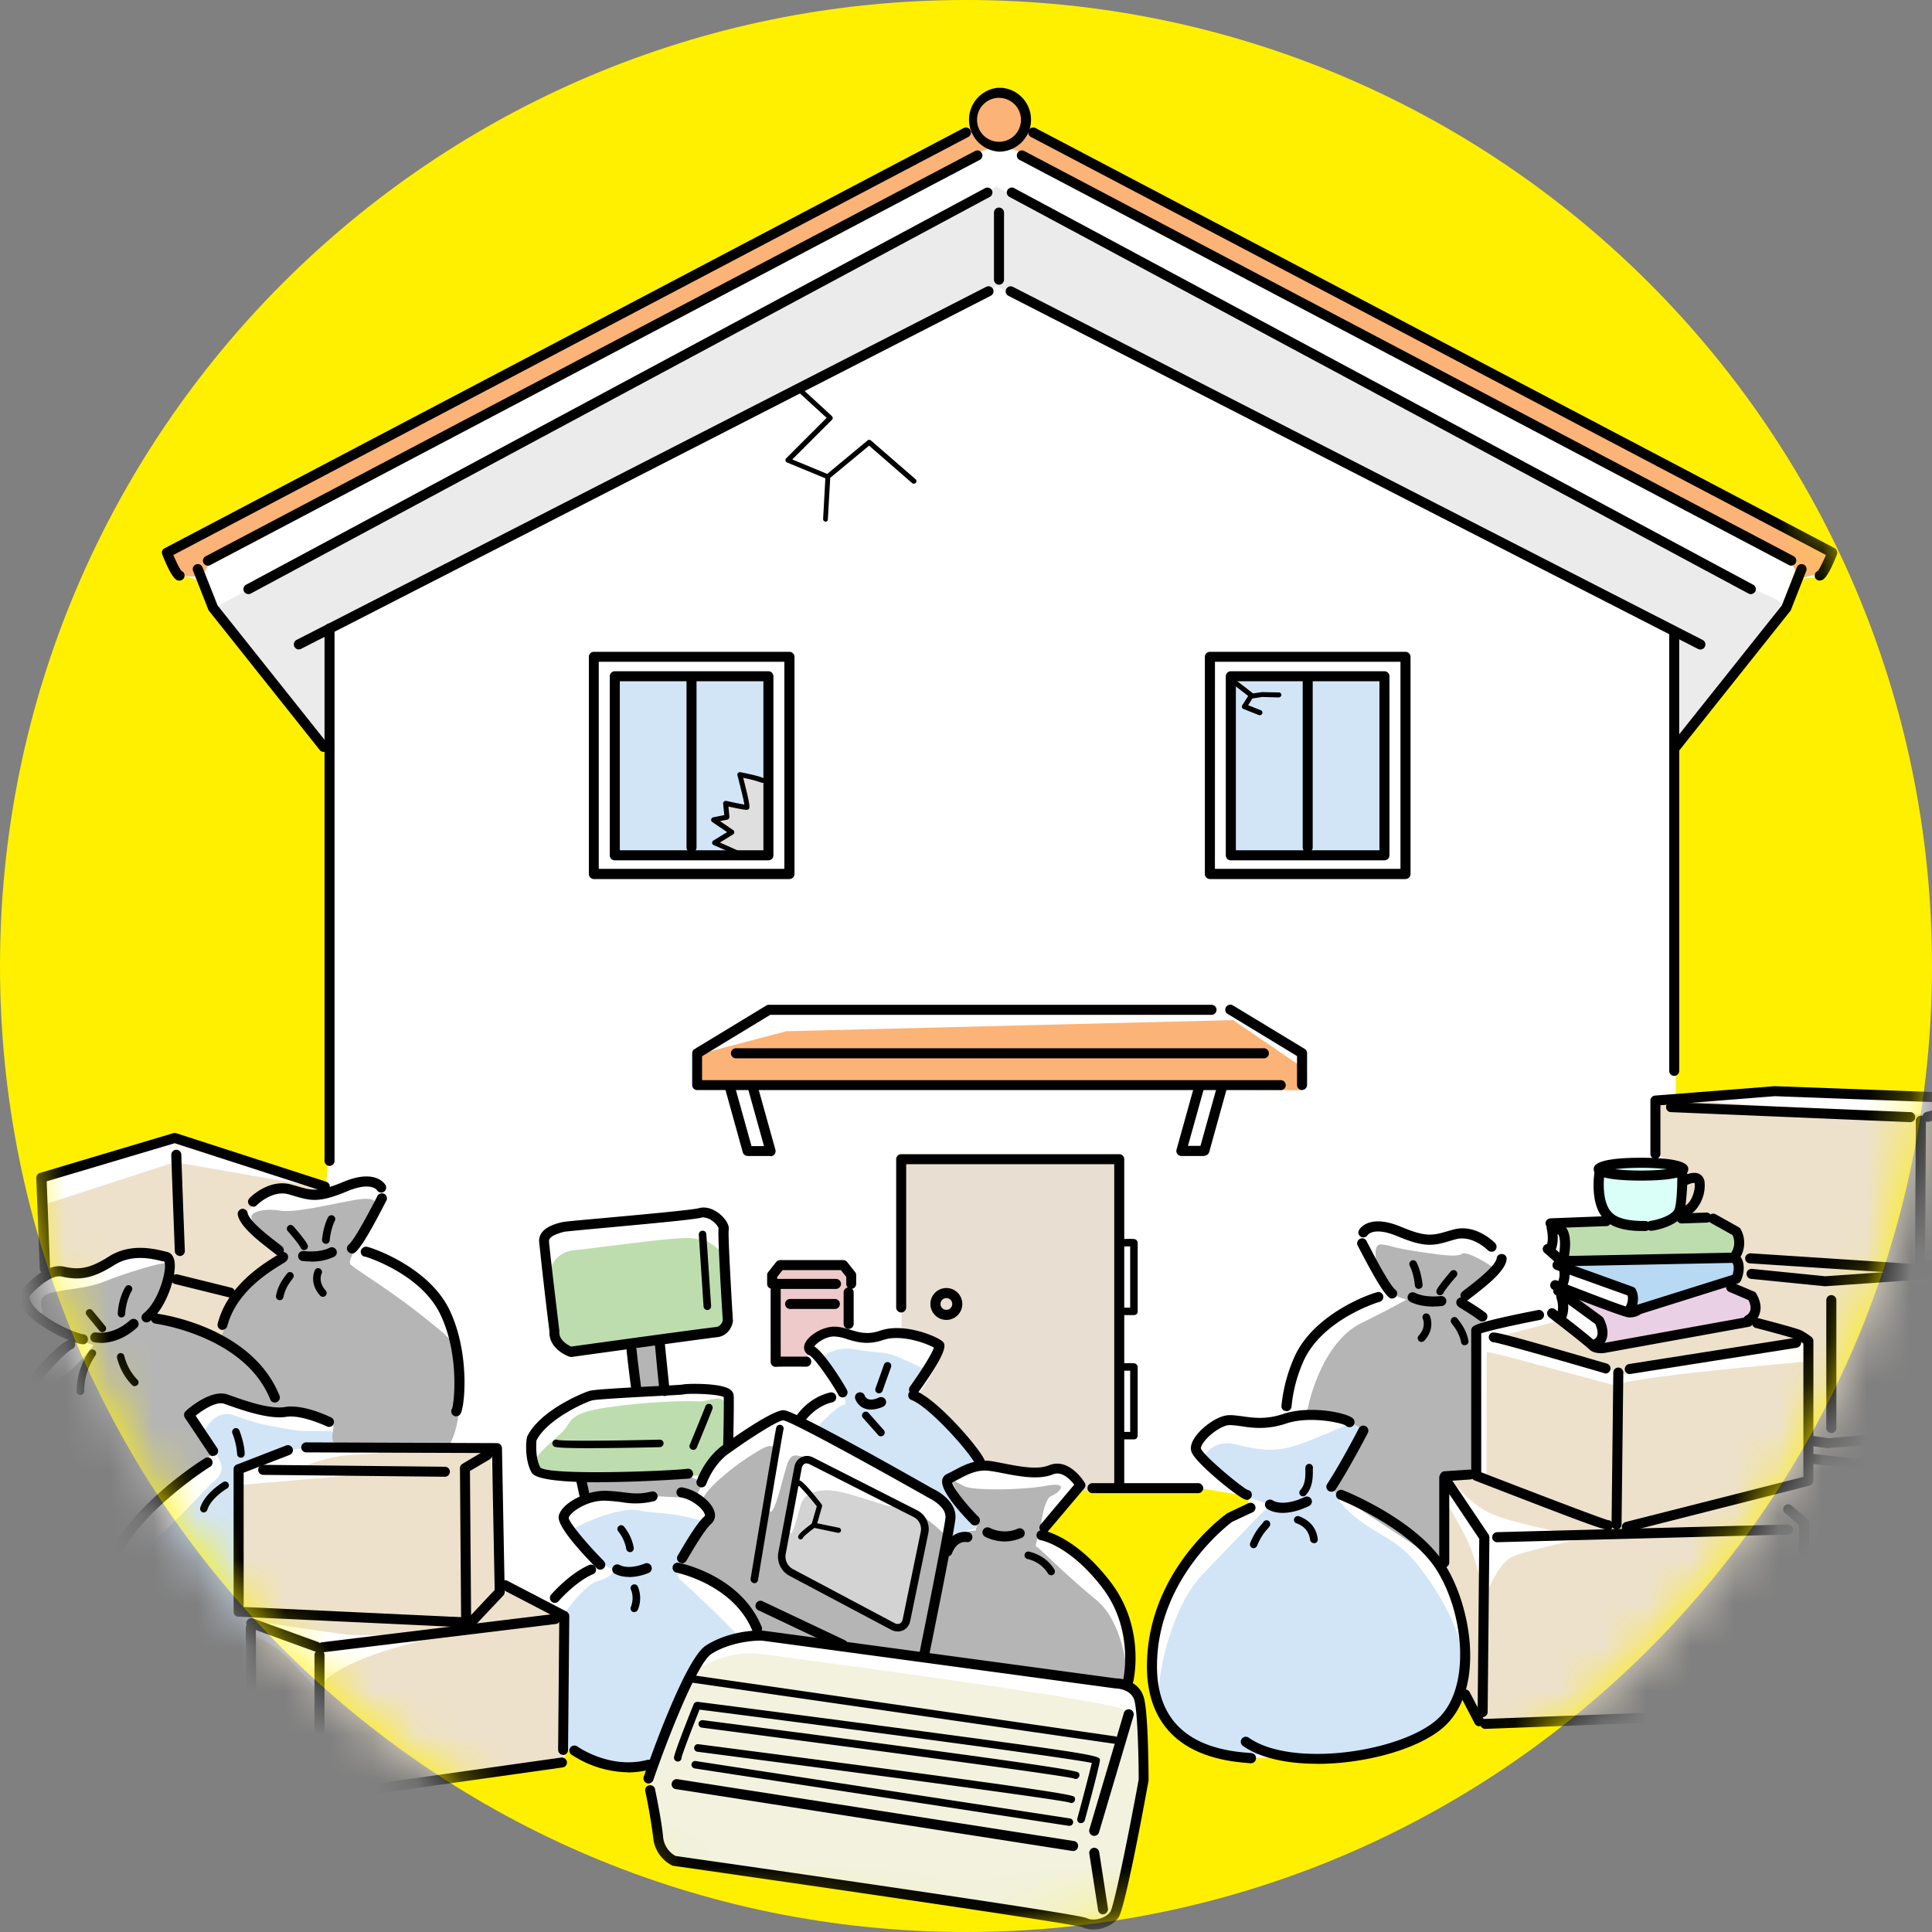 <svg xmlns="http://www.w3.org/2000/svg" width="44" height="44" fill="none"><rect width="100%" height="100%" fill="#808080" stroke="none"/><path fill="#FFF000" d="M44 22c0 12.15-9.85 22-22 22S0 34.15 0 22 9.85 0 22 0s22 9.85 22 22"/><mask id="a" width="44" height="44" x="0" y="0" maskUnits="userSpaceOnUse" style="mask-type:alpha"><path fill="#D9D9D9" d="M44 22c0 12.15-9.85 22-22 22S0 34.15 0 22 9.85 0 22 0s22 9.85 22 22"/></mask><g clip-path="url(#b)" mask="url(#a)"><path fill="#fff" d="M15.521 42.44s-.443-.172-.503-.452-.24-1.58-.24-1.58l.032-.2s-.985.14-1.297-.08c-.31-.219-.582-.47-.602-.43s-.08.462-.08.462l-5.629.806-1.456-.974s-.06-1.517-.091-1.517c-.032 0-.603-.011-.846-.05-.242-.04-1.87-.484-2.121-.955-.252-.47-.383-.774-.323-1.165l.111-.722s-.785-.312-.834-.312S.426 34.73.186 33.923c-.24-.805.071-1.759.451-2.301s.914-1.097.914-1.097-.563-.422-.742-.554c-.18-.131-.292-.302-.152-.51.14-.21.403-.503.411-.535.009-.031-.12-2.102-.12-2.102s.332-.12.372-.18 2.633-.733 2.633-.733 3.498 1.156 3.466 1.185c-.031.028.072-.563.06-.846-.011-.282 0-9.146 0-9.146l-2.513-3.116-.362-.742s-.443-.152-.471-.132c-.029.02-.303-.554-.303-.554l18.285-9.638s.031-.762.45-.813c.42-.052.655.09.743.33.089.24.08.483.12.483s.443.24.443.24l17.85 9.398-.24.583-.482.04s-.351.714-.391.754-2.442 2.995-2.442 2.995v8.03l2.322-.15 4.36.15.06 3.65s-.653.211-.613.231l.482.252-.02 3.518-.422.091-.112 2.793-1.859 1.316s-1.308-.011-1.285-.04c.023-.028-.08 2.13-.08 2.13s-7.176.383-7.176.352-.543-.754-.543-.754-.29.663-.925 1.037c-.634.374-2.995.442-3.187.471s-.594.04-.762 0-1.005.02-1.428-.431-.714-.954-.743-1.508c-.028-.554.332-1.97.926-2.684s1.216-1.046 1.245-1.046c.028 0 .031-.262.031-.262l-1.136-.192-2.705-.011s-.622.714-.734.865-.111.232 0 .271c.112.04 1.245.663 1.56 1.477s.41.774.342 1.245-.1.643-.1.643.263.01.323.37.111 1.768.111 1.768l-.654 2.996s-.091.211-.382.291-.763-.14-.763-.14l-8.775-1.225z"/><path fill="#B5B5B5" d="M21.535 34.977s-.323-.362-.737-.562-2.116-1.14-2.384-1.205c-.269-.066-.363-.12-.457.065-.094.186-.309 1.285-.428 1.14-.12-.146.228-1.42.108-1.462s-.174-.04-.588.228c-.414.269-.951.723-1.031.937s.294.134.12.388a13 13 0 0 0-.617 1.11c-.014.052.845.335 1.11.578s.658.682.643.805c-.014.123.109.228.109.228l3.618.509.537-2.762zM2.428 35.511c-.023.052-.617.014-1.02-.294-.402-.308-1.233-1.005-.885-2.09s.631-1.608.925-1.797.683-.696.683-.696l-.389-.134s-.95-.483-.816-.563-.2-.388.254-.497.762-.08 1.233-.268c.472-.189 1.368-.457 1.354-.389-.014.069.054.469-.12.831-.174.363-.24.24.066.414.305.175 1.647.523 2.01.937s.671 1.154.671 1.154-.845-.255-1.11-.215-.563-.054-.723.12c-.16.175-.308.255-.229.363.08.109.509.671.509.671s-.2.323-.309.429-1.796 1.339-2.104 2.024"/><path fill="#B5B5B5" d="M10.187 32.993c.014-.04.334-.429.268-1.434s.026-.897-.791-1.553c-.817-.657-1.648-1.14-1.688-1.22s.095-.294.135-.374.468-.87.456-.95c-.011-.08.015-.23-.562-.12-.577.108-1.3.282-1.636.228-.337-.055-.632.025-.643.134-.011.108.189.428.403.642s.268.349.214.415c-.054.065-1.031.736-1.194 1.153s-.16.563-.16.563.98.79 1.165 1.165l.24.482s1.071.16 1.165.269c.095.108-.04.268.015.428.054.16 2.613.174 2.613.174zM25.693 38.401s-.02-1.388-.734-1.97-1.308-1.205-1.357-1.205.092-.383.092-.383.06-.694.251-.774c.192-.08.423-.331-.12-.231s-1.667.111-1.859.011-.271-.14-.271-.1.283.594.411.754c.129.16.12.352.12.352s-.271.01-.363.12c-.091.108-.31.23-.35.382-.04.151-.492 2.342-.492 2.342s4.443.714 4.443.742.232-.04.232-.04zM29.785 32.079c0-.032.291-1.477 1.205-1.94a25 25 0 0 0 1.045-.542s-.402-.091-.522-.323c-.12-.23-.323-.965-.052-.933.272.031.132.051.763.151.63.1.974.14 1.076.06s.774.323.754.371c-.02.049-.682.643-.682.643s.12.22.24.323c.12.102.19.29.131.35-.06.06-.12 3.236-.131 3.288s-.734.011-.734.1c0 .088-.052 1.919-.052 1.95s-2.31-1.508-2.31-1.508-.211-.051-.171-.111.734-1.377.734-1.377-.303-.2-.623-.262c-.32-.063-.714-.132-.714-.132l.04-.111z"/><path fill="#FCB377" d="m4.518 13.134-.523-.02-.14-.602 18.211-9.49s.1-.945.563-.985.702.603.702.663.303.382.303.382 18.13 9.387 18.09 9.467-.342.522-.342.522l-.383.1-.282-.482L23.31 3.485s-.602-.283-1.125.04-17.368 9.207-17.368 9.207-.16.322-.22.382"/><path fill="#D2E5F7" d="M16.629 19.434s-.343-.2-.303-.252c.04-.05.323-.23.323-.23l-.331-.264s.22-.11.211-.14c-.009-.028.031-.25.031-.25l.383.04-.1-.663.614.04v-2.282H14.01v4.05s2.625-.06 2.625-.052zM29.814 19.502h-1.788v-4.106s3.524-.072 3.524 0v4.124s-1.734-.055-1.734-.018z"/><path fill="#E8DED1" d="M20.533 30.274v-3.895h4.991v7.576h-.822s-.197-.371-.431-.431-.763-.077-1.154-.04-.822 0-.9-.097c-.077-.097-.685-1.037-.879-1.234l-.411-.411s.782-1.077.45-1.137c-.33-.06-.841-.334-.841-.334z"/><path fill="#FCB377" d="M15.838 24.665v-.633l2.068-.546 10.177-.254 1.56 1.065.014.534z"/><path fill="#EFCACA" d="M17.674 30.962c-.006-.026-.031-1.705-.031-1.685s-.1-.197-.077-.228c.022-.032.277-.24.277-.24h1.376l.157.308-.037.323-.02.94s-.46-.052-.511-.032c-.052.02-.411.24-.386.309.026.068-.051.354-.051.354l-.7-.052z"/><path fill="#D2E5F7" d="M5.515 38.593s-1.745-.275-2.268-.606-1.265-1.662-.317-2.404c.948-.743 1.717-1.662 1.965-1.868s.123-.426.097-.48a20 20 0 0 0-.371-.577s.234-.62.757-.41c.522.208.988.26 1.29.316.303.057.894 0 .894.04s.029.4.029.4l-.783-.014-.7.191-.645.371.015 3.173s.26.097.26.151c0 .055-.07 1.73-.07 1.73l-.15-.014zM12.82 36.793s.482-.702.793-.785.383-.251.383-.251l-.543-.252s-.542-.553-.462-.633.602-.343 1.076-.443.332-.02.874.02c.543.04 1.045.171 1.037.2s-.503.994-.503.994-.091.262.02.342c.112.08 1.337 1.237 1.368 1.348s-.602-.071-.894.403c-.291.474-1.065 2.381-1.136 2.421-.072.04-.583.12-.994-.04s-1.005-.302-1.005-.302l.011-2.996M28.717 39.929s-.494.265-.905.069c-.412-.197-1.39-.726-1.425-1.288s.291-2.108.99-2.842 1.134-1.176 1.263-1.313c.128-.138.3-.283.3-.283s-.52-.163-.657-.249-.871-.845-.871-.845.206-.417.742-.282c.537.134.914.188 1.46-.01.545-.196 1.16-.485 1.16-.485l.273.163s-.734 1.194-.674 1.314.035.325.571.734c.537.408.837.425 1.305.982.469.557 1.048 1.562 1.048 2.133s-.408 1.528-.648 1.69c-.24.164-2.082.829-2.696.649-.613-.18-1.236-.137-1.236-.137"/><path fill="#BEDDAF" d="M12.497 33.595c-.04 0-.291-.231-.291-.343 0-.111.302-.37.574-.614.27-.242.09-.442 1.025-.582s1.87-.16 2.101-.14c.232.02.574-.22.634.12s.012.845-.051.974c-.063.128-.343.574-.443.594s-.574-.02-.642.011c-.069.032-2.29.032-2.29.032l-.614-.052zM12.92 30.75c-.072-.02-.252-.219-.323-.702-.072-.482-.072-1.125-.072-1.125s.1-.411.554-.451 2.382-.323 2.685-.271.231.02.27.031c.04.012.444.252.484.411.04.16.16 1.357.04 1.528s-.412.131-.614.172c-.203.04-3.025.41-3.025.41z"/><path fill="#B5B5B5" d="m14.387 30.61.095 1.066.656-.063s-.168-1.096-.197-1.085-.554.083-.554.083M13.24 33.68l.105.43s.774-.02 1.096 0 .586-.032.586-.032.825.063.845-.012c.02-.074.146-.302.114-.322s-.44-.189-.668-.189-2.079.126-2.079.126"/><path fill="#D3D3D3" d="M21.03 34.772s-.28 2.184-.515 2.261-2.433-1.14-2.433-1.14-.31-.202-.202-.656.508-1.49.508-1.49.22 0 .5.14 2.161.445 2.144.882z"/><path fill="#fff" d="M20.33 34.275c.074.145-.96-.303-1.41-.331-.452-.029-.638.157-.683.325-.046.169-.257 1-.252.477s.092-1.522.24-1.522c.149 0 .272-.051.554.166.283.216 1.64.853 1.64.853l-.086.032z"/><path fill="#F2F2DF" d="M15.384 42.36c-.04-.04-.254.093-.403-.632-.148-.725-.16-1.394-.16-1.394s.617-2.064.925-2.25.871-.508 1.594-.414 8.002 1.06 8.281 1.274c.28.214.269.214.349.577.08.362.066 1.153.054 1.313-.011.16-.508 2.453-.617 2.747s-.268.175-.602.2-9.421-1.419-9.421-1.419z"/><path fill="#EBEBEB" d="M7.39 16.947c-.036-.055-2.45-3.133-2.45-3.133S22.707 4.167 22.707 4.25s17.225 9.167 17.225 9.167.683.283.643.343-2.393 3.315-2.393 3.315l-.1-2.613-15.378-7.939-15.115 7.86-.2 2.566z"/><path fill="#DFDFDF" d="M17.449 17.798s-.563-.189-.549-.149c.015.04.04.691.04.691s-.388-.114-.383-.04-.03.252-.03.252-.247.096-.212.14c.034.042.331.262.331.262s-.36.226-.323.231.36.249.36.249.791.066.817.026-.054-1.662-.054-1.662z"/><path fill="#D2E5F7" d="M18.617 32.501s.45-.502.613-.51c.163-.01-.47-1.097-.47-1.097s.23-.252.742-.16c.51.091.634.04.925.16s.654.302.654.302l-.211.563s.985.854 1.165 1.185.282.363.22.411c-.063.049-.663.283-.663.283s.363.734.511.865c.149.132.172.291.14.291s-.602.212-.602.212.18-.311-.032-.634c-.211-.323-2.944-1.668-2.944-1.668l-.051-.2z"/><path fill="#EDE1CC" d="m5.749 39.943.037-2.978-.066-.214-.288-.083.037-2.85s2.562-.214 2.524-.223l-1.068-.203s.566-.24 1.123-.26 1.567-.148 1.633-.148 1.485.046 1.485.046l.214 2.987 1.382.808.075 3.275s-5.717.908-5.717.883-1.374-1.04-1.374-1.04z"/><path fill="#fff" d="M7.32 38.495c.014-.048-.12-.24.793-.653.914-.415 2.753-.766 2.639-.723s-2.387.169-2.87.106-1.69-.246-1.69-.246-.449-.014-.472.006 0 .265 0 .265.52.155.891.563c.372.408.674.737.674.78 0 .042.034-.098.034-.098"/><path fill="#EDE1CC" d="M1.046 28.986v-.066l-.04-1.487 2.975-.966 3.458.603s-.254.214-.388.2-.468-.349-.777-.174c-.308.174-.682.482-.682.576 0 .095.79 1.006.79 1.006l-.936.736-1.528-.322s-.08-.374-.2-.483-.682-.08-.896-.014-.657.442-1.045.402"/><path fill="#EDE1CC" d="M5.352 29.474c-.02.04-.323 1.026-.323 1.026s-1.568-.463-1.568-.512.423-.873.452-.893c.028-.02 1.476.362 1.476.362M32.955 35.74c-.014-.077-.094-2.042-.094-2.042l.754-.171.062-3.236 1.71-.408.943.768 3.578-.58s.126-.422.015-.471c-.112-.049-.534-.408-.454-.423.08-.014.22-.265.171-.39-.049-.127-.032-.566-.094-.675-.063-.108-.58-.377-.643-.377s-.597-.045-.597-.045.126-1.194.063-1.146-.628-.25-.628-.25v-1.257c0-.046 2.621.16 2.621.16l4.49.234.031 3.075-.768.22.674.314-.063 3.564s-.44 0-.44.046l-.046 2.81-1.836 1.413-1.35-.125-.046 2.293-7.222.22-.454-.674s.14-.611 0-1.522-.377-1.32-.377-1.32z"/><path fill="#fff" d="m33.743 30.24 3.247 1.056 4.2-.765-.068.48s-4.35.374-4.283.548c.011.031-2.965-.811-2.976-.765-.011.045-.011 2.967-.011 2.967s-.08-.114-.149-.297-.091-3.013-.091-3.013z"/><path fill="#fff" d="M33.986 30.474c.04 0 1.393-.363 1.393-.363s-.08-.24-.134-.228-1.408.322-1.433.388.174.2.174.2zM33.075 33.72s.4.552.916.766c.517.214 1.617.417 1.551.417s.882.051.882.051-1.616.334-1.984.5c-.369.166-.651 1.034-.651.934s-.117-.634-.266-1.05c-.148-.418-.565-1.083-.565-1.083z"/><path fill="#EAD0E5" d="M36.527 30.73s3.156-.573 3.207-.642c.052-.068.231-.16.212-.39-.02-.232-.614-.452-.614-.452s-2.09.554-2.222.614-1.317-.371-1.357-.383c-.04-.011.412.331.663.614s-.032.423-.032.543l.14.1z"/><path fill="#B8D9F4" d="M37.17 29.606s-.032-.2-.172-.252c-.14-.05-1.245-.51-1.245-.51s-.131-.16.12-.132c.252.029 3.678-.06 3.678-.06s.1.291.012.423c-.089.131-2.402.825-2.402.825l.012-.291z"/><path fill="#BEDDAF" d="m35.582 27.878 1.005-.06s.654.2 1.014.08.785-.14.785-.14l.743.012.462.41s.132.303-.1.432c-.23.129-3.798.14-3.798.14s.08-.303-.011-.523-.1-.35-.1-.35"/><path fill="#D9FFF8" d="M36.607 27.687s-.251-.363-.251-.694.04-.471.323-.503c.282-.031 1.396-.08 1.507.06.112.14.172.423.16.594-.011.172.032.503-.282.654-.315.152-.452.231-.763.14s-.694-.251-.694-.251"/><path fill="#000" d="M7.505 26.553a.115.115 0 0 1-.114-.114V14.314c0-.063.051-.115.114-.115s.114.052.114.115v12.125a.115.115 0 0 1-.114.114M38.13 24.503a.115.115 0 0 1-.115-.115v-9.98c0-.063.051-.114.114-.114s.114.051.114.114v9.98a.115.115 0 0 1-.114.115"/><path fill="#000" d="M6.808 14.79a.11.11 0 0 1-.103-.062.116.116 0 0 1 .049-.155L22.46 6.532a.116.116 0 0 1 .154.048.116.116 0 0 1-.048.155L6.86 14.776a.1.1 0 0 1-.052.012zM7.37 17.124a.11.11 0 0 1-.088-.043l-2.518-3.164-.018-.029-.348-.885a.114.114 0 0 1 .066-.149.114.114 0 0 1 .148.066l.343.868 2.507 3.15c.04.049.032.12-.017.16a.1.1 0 0 1-.071.026zM5.657 13.531a.12.12 0 0 1-.1-.06.115.115 0 0 1 .046-.154l16.832-9.032a.116.116 0 0 1 .154.045.115.115 0 0 1-.046.154L5.712 13.517a.1.1 0 0 1-.055.014"/><path fill="#000" d="M4.09 13.223c-.063 0-.157 0-.394-.594a.11.11 0 0 1 .054-.143l18.196-9.57a.114.114 0 0 1 .154.05.113.113 0 0 1-.048.153L3.947 12.64c.068.157.146.317.186.363a.11.11 0 0 1 .07.105.115.115 0 0 1-.113.115"/><path fill="#000" d="M4.735 12.883a.113.113 0 0 1-.051-.214l17.522-9.23a.114.114 0 0 1 .154.049.113.113 0 0 1-.048.154L4.789 12.869a.1.1 0 0 1-.054.014M38.723 14.79a.1.1 0 0 1-.051-.01L22.966 6.737a.113.113 0 0 1-.049-.155.113.113 0 0 1 .154-.048l15.707 8.041a.114.114 0 0 1 .048.154.11.11 0 0 1-.103.063zM38.16 17.124a.1.1 0 0 1-.07-.026.114.114 0 0 1-.018-.16l2.508-3.15.342-.868a.114.114 0 0 1 .149-.066c.06.023.088.089.065.149l-.348.885s-.009.02-.017.029l-2.519 3.164a.12.12 0 0 1-.088.043zM39.874 13.531a.1.1 0 0 1-.054-.014L22.988 4.484a.113.113 0 0 1-.045-.154c.031-.054.1-.077.154-.045l16.831 9.032c.055.028.077.1.046.154a.12.12 0 0 1-.1.06"/><path fill="#000" d="M41.442 13.223a.115.115 0 0 1-.114-.115c0-.048.028-.088.071-.105.04-.046.117-.206.186-.363L23.48 3.12a.113.113 0 0 1-.049-.155.114.114 0 0 1 .154-.048l18.197 9.566a.12.12 0 0 1 .054.143c-.237.594-.331.594-.394.594z"/><path fill="#000" d="M40.797 12.883a.1.1 0 0 1-.055-.014L23.22 3.642a.113.113 0 0 1-.049-.154.114.114 0 0 1 .155-.049l17.522 9.227a.113.113 0 0 1 .048.154.11.11 0 0 1-.1.06zM22.752 3.454a.73.73 0 0 1 0-1.457.728.728 0 1 1 0 1.457m0-1.226a.5.5 0 1 0 0 1.001.5.5 0 0 0 0-1M22.752 6.483a.115.115 0 0 1-.115-.114V4.841c0-.062.052-.114.114-.114s.115.052.115.114V6.37a.115.115 0 0 1-.114.114M17.98 20.02h-4.455a.115.115 0 0 1-.114-.115v-4.946c0-.063.05-.114.114-.114h4.455c.062 0 .114.051.114.114v4.946a.115.115 0 0 1-.114.114m-4.344-.232h4.227v-4.715h-4.227z"/><path fill="#000" d="M17.5 19.594h-3.498a.115.115 0 0 1-.115-.114v-4.078c0-.063.052-.115.115-.115H17.5c.063 0 .114.052.114.115v4.078a.115.115 0 0 1-.114.114m-3.384-.229h3.27v-3.85h-3.27z"/><path fill="#000" d="M15.75 19.414a.115.115 0 0 1-.115-.114v-3.881c0-.063.052-.114.114-.114s.114.051.114.114v3.88a.115.115 0 0 1-.114.115M32.01 20.02h-4.455a.115.115 0 0 1-.115-.115v-4.946c0-.063.052-.114.115-.114h4.455c.062 0 .114.051.114.114v4.946a.115.115 0 0 1-.114.114m-4.341-.232h4.226v-4.715H27.67z"/><path fill="#000" d="M31.53 19.594h-3.498a.115.115 0 0 1-.115-.114v-4.078c0-.063.052-.115.114-.115h3.499c.063 0 .114.052.114.115v4.078a.115.115 0 0 1-.114.114m-3.384-.229h3.27v-3.85h-3.27z"/><path fill="#000" d="M29.782 19.414a.115.115 0 0 1-.114-.114v-3.881c0-.063.051-.114.114-.114s.114.051.114.114v3.88a.115.115 0 0 1-.114.115M25.49 33.878a.115.115 0 0 1-.114-.114v-7.25h-4.738v3.263a.115.115 0 0 1-.114.114.115.115 0 0 1-.114-.114V26.4c0-.063.051-.114.114-.114h4.966c.063 0 .114.051.114.114v7.365a.115.115 0 0 1-.114.114"/><path fill="#000" d="M21.552 30.06a.363.363 0 1 1 .001-.726.363.363 0 0 1 0 .726m0-.497a.134.134 0 1 0 0 .268.134.134 0 0 0 0-.268M29.171 24.826H15.878a.115.115 0 0 1-.114-.115v-.722c0-.04.02-.077.054-.097l1.633-.991a.1.1 0 0 1 .06-.017h10.08c.064 0 .115.051.115.114a.115.115 0 0 1-.114.114h-10.05l-1.553.943v.545h13.18c.062 0 .113.051.113.114a.115.115 0 0 1-.114.114zM29.654 24.825a.115.115 0 0 1-.115-.114v-.66l-1.579-.959a.11.11 0 0 1-.037-.157.113.113 0 0 1 .157-.037l1.634.99c.034.02.054.058.054.098v.722a.115.115 0 0 1-.114.115z"/><path fill="#000" d="M28.768 24.103H16.76a.115.115 0 0 1-.114-.114c0-.063.052-.115.114-.115h12.008a.115.115 0 1 1 0 .228M17.551 26.327h-.522a.12.12 0 0 1-.112-.082l-.402-1.448a.115.115 0 0 1 .08-.14.114.114 0 0 1 .14.08l.38 1.365h.285l-.363-1.302a.115.115 0 0 1 .08-.14.114.114 0 0 1 .14.08l.403 1.448a.12.12 0 0 1-.02.1.12.12 0 0 1-.092.045zM27.43 26.327h-.523a.12.12 0 0 1-.092-.045.11.11 0 0 1-.02-.1l.403-1.448a.115.115 0 0 1 .14-.08c.06.017.097.08.08.14l-.363 1.302h.285l.38-1.365a.115.115 0 0 1 .14-.08c.06.017.097.08.08.14l-.402 1.448a.12.12 0 0 1-.112.083zM19.388 29.354a.115.115 0 0 1-.115-.114v-.16l-.122-.154h-1.328l-.123.154v.046h1.34c.062 0 .113.051.113.114a.115.115 0 0 1-.114.114h-1.453a.115.115 0 0 1-.115-.114v-.2a.1.1 0 0 1 .026-.071l.18-.229a.12.12 0 0 1 .088-.042h1.44c.034 0 .068.017.088.043l.18.228a.1.1 0 0 1 .026.071v.2a.115.115 0 0 1-.114.114z"/><path fill="#000" d="M19.328 30.265a.115.115 0 0 1-.115-.114v-.717c0-.062.052-.114.114-.114s.115.052.115.114v.717a.115.115 0 0 1-.114.114M17.666 31.13a.115.115 0 0 1-.115-.113v-1.688a.115.115 0 0 1 .229 0v1.567h.57a.115.115 0 1 1 0 .229c-.502-.003-.625 0-.656.003z"/><path fill="#000" d="M19.014 29.811h-1.02a.115.115 0 0 1-.114-.114c0-.063.051-.114.114-.114h1.02c.062 0 .114.051.114.114a.115.115 0 0 1-.114.114M25.824 29.951h-.285a.084.084 0 0 1-.086-.085c0-.049.037-.086.086-.086h.2v-1.394c-.06 0-.146 0-.223.006-.043.003-.086-.034-.089-.083 0-.048.035-.088.083-.088.337-.015.346-.003.374.023q.026.027.026.062v1.56a.084.084 0 0 1-.086.085M25.824 32.781h-.285a.084.084 0 0 1-.086-.085c0-.049.037-.086.086-.086h.2v-1.394c-.06 0-.146 0-.223.006-.043.006-.086-.034-.089-.083 0-.048.035-.088.083-.088.337-.015.346-.003.374.023q.026.027.026.062v1.56a.084.084 0 0 1-.086.085M16.817 19.491s-.014 0-.022-.006l-.543-.24a.06.06 0 0 1-.034-.048c0-.02.008-.043.025-.052l.317-.194-.34-.231c-.02-.011-.028-.037-.022-.06a.06.06 0 0 1 .045-.046l.252-.051-.026-.26c0-.017.006-.037.02-.049a.07.07 0 0 1 .051-.014c.155.035.323.069.412.083-.02-.12-.089-.405-.157-.665q-.008-.031.014-.055c.014-.014.034-.022.051-.017.177.035.483.1.537.143.026.02.029.054.009.08a.06.06 0 0 1-.08.009 3 3 0 0 0-.4-.103c.18.697.157.705.1.725-.017.006-.043.014-.437-.071l.023.234c0 .028-.017.057-.046.063l-.168.034.3.206a.06.06 0 0 1 .025.048.06.06 0 0 1-.028.049l-.3.185.442.197c.029.012.043.046.029.075a.06.06 0 0 1-.052.034zM28.694 16.29s-.014 0-.02-.003l-.354-.14a.06.06 0 0 1-.034-.034.06.06 0 0 1 .005-.049l.135-.214-.346-.268a.06.06 0 0 1-.011-.08.06.06 0 0 1 .08-.012l.385.3a.06.06 0 0 1 .015.074l-.123.197.288.114a.058.058 0 0 1-.023.112z"/><path fill="#000" d="M28.52 15.91a.06.06 0 0 1-.057-.049c-.006-.031.017-.06.048-.065l.232-.034.385.008c.032 0 .057.029.055.06s-.032.049-.06.054l-.375-.011-.22.034h-.008zM18.802 11.878H18.8a.056.056 0 0 1-.054-.06l.051-.925-.873-.36c-.017-.009-.032-.023-.035-.043q-.006-.03.015-.052l.922-.922-.6-.548a.055.055 0 0 1-.003-.08c.023-.023.058-.026.08-.003l.643.591s.017.026.02.04a.06.06 0 0 1-.017.043l-.905.905.83.343a.054.054 0 0 1 .035.057l-.055.965c0 .032-.025.054-.057.054z"/><path fill="#000" d="M20.813 11.018s-.026-.006-.038-.014l-.982-.854-.9.745c-.025.02-.06.018-.08-.008a.056.056 0 0 1 .01-.08l.936-.777a.06.06 0 0 1 .074 0l1.02.885c.022.02.025.058.005.08a.06.06 0 0 1-.043.02zM27.286 34.006H24.88a.115.115 0 0 1-.114-.114c0-.063.051-.114.114-.114h2.407c.063 0 .115.051.115.114a.115.115 0 0 1-.115.114M7.154 41.051a.14.14 0 0 1-.066-.02l-1.428-.988a.11.11 0 0 1-.048-.094l-.015-2.87c0-.063.052-.114.115-.114.057 0 .114.051.114.114l.014 2.81 1.342.928 5.6-.79c.057-.007.12.033.129.096a.113.113 0 0 1-.097.129l-5.646.796h-.017zM12.825 39.966a.115.115 0 0 1-.114-.114l.026-2.979-1.285-.668a.113.113 0 0 1-.049-.154.113.113 0 0 1 .154-.049l1.345.7a.12.12 0 0 1 .063.103l-.028 3.05a.115.115 0 0 1-.115.114z"/><path fill="#000" d="M7.277 40.774a.115.115 0 0 1-.115-.114V37.68a.115.115 0 0 1 .228 0v2.981a.115.115 0 0 1-.113.114M10.723 37.068h-.005l-5.289-.249c-.06 0-.109-.054-.109-.114V33.46a.11.11 0 0 1 .075-.106l1.12-.434a.114.114 0 0 1 .148.066.114.114 0 0 1-.066.148l-1.048.406v3.058l5.126.24.591-.628-.06-3.118-4.232-.015a.115.115 0 0 1-.114-.114c0-.063.051-.114.114-.114l4.343.017c.063 0 .112.051.115.111l.062 3.279c0 .028-.011.06-.031.08l-.66.7a.12.12 0 0 1-.082.036z"/><path fill="#000" d="M7.345 37.63a.12.12 0 0 1-.114-.1.115.115 0 0 1 .1-.128l5.3-.646c.06-.008.12.038.128.1a.115.115 0 0 1-.1.129l-5.3.645z"/><path fill="#000" d="M7.208 37.616s-.026 0-.04-.006l-1.482-.537a.11.11 0 0 1-.069-.145.11.11 0 0 1 .146-.069l1.482.537c.06.023.092.086.069.146a.11.11 0 0 1-.109.074zM10.615 36.93a.115.115 0 0 1-.114-.114l-.026-3.378c0-.04.02-.077.057-.1l.508-.303a.116.116 0 0 1 .158.04.115.115 0 0 1-.04.157l-.455.269.026 3.313a.115.115 0 0 1-.114.114zM33.826 39.375a.116.116 0 0 1-.114-.111c0-.063.045-.117.108-.117l7.096-.269.06-4.123c0-.063.055-.126.117-.112.063 0 .115.054.112.117l-.06 4.232c0 .06-.049.112-.112.112l-7.204.27z"/><path fill="#000" d="M33.689 39.315a.12.12 0 0 1-.103-.063l-.317-.608a.116.116 0 0 1 .049-.154.113.113 0 0 1 .154.048l.317.609a.116.116 0 0 1-.049.154.1.1 0 0 1-.051.011z"/><path fill="#000" d="M33.766 39.104a.115.115 0 0 1-.114-.115l.037-3.943-.683-1.02v1.56a.115.115 0 0 1-.114.114.115.115 0 0 1-.114-.114v-1.937a.114.114 0 0 1 .208-.062l.914 1.359q.018.03.02.066l-.04 3.98a.115.115 0 0 1-.114.114zM41.088 34.792a.12.12 0 0 1-.075-.026l-.368-.311a.114.114 0 0 1 .146-.174l.368.31c.049.04.054.112.014.16a.12.12 0 0 1-.088.04zM34.097 35.123a.114.114 0 0 1-.114-.111c0-.063.048-.115.111-.118l6.623-.174h.002c.063 0 .112.049.115.112a.117.117 0 0 1-.112.117l-6.622.174z"/><path fill="#000" d="M32.91 33.735a.113.113 0 0 1-.115-.108.11.11 0 0 1 .105-.12l.563-.038c.069 0 .117.043.12.106a.11.11 0 0 1-.106.12l-.562.037h-.009z"/><path fill="#000" d="M36.642 34.843c-.135 0-.623-.183-3.062-1.128a.12.12 0 0 1-.074-.106V30.3s0-.025.006-.037c.023-.068.048-.14 1.516-.428a.116.116 0 0 1 .134.091.114.114 0 0 1-.091.135c-.551.108-1.162.242-1.337.305v3.164c1.1.426 2.702 1.04 2.89 1.091.046 0 .089.032.106.077a.12.12 0 0 1-.028.12c-.015.015-.026.026-.06.026M37.05 34.889a.12.12 0 0 1-.111-.086.12.12 0 0 1 .082-.14l4.05-1.028V30.6a1 1 0 0 0-.143-.092c-.06-.028-.526-.157-.942-.265a.117.117 0 0 1-.083-.14.12.12 0 0 1 .14-.083c.205.054.885.231.985.282.108.055.223.143.228.149a.11.11 0 0 1 .043.088v3.185a.13.13 0 0 1-.088.111l-4.135 1.048-.029.003z"/><path fill="#000" d="M36.816 34.832a.115.115 0 0 1-.114-.117l.04-3.456c0-.063.05-.114.114-.114.063 0 .114.051.114.117l-.04 3.455a.115.115 0 0 1-.114.115M42.35 36.968h-.009l-1.185-.078a.113.113 0 0 1-.105-.122.117.117 0 0 1 .122-.106l1.143.074 1.804-1.339.058-2.467a.113.113 0 1 1 .226.006l-.058 2.524a.11.11 0 0 1-.046.088l-1.881 1.4a.12.12 0 0 1-.069.023z"/><path fill="#000" d="M42.287 36.676a.115.115 0 0 1-.114-.114V33.63c0-.062.051-.114.114-.114s.114.051.114.114v2.933a.115.115 0 0 1-.114.114M42.29 33.452h-.011l-1.029-.117a.11.11 0 0 1-.1-.125.113.113 0 0 1 .126-.1l1.003.114 1.624-.574a.113.113 0 0 1 .146.068.116.116 0 0 1-.069.146l-1.65.583s-.026.005-.037.005zM36.453 30.817c-.086 0-.197-.018-.268-.095-.052-.057-.56-.457-.906-.722-.048-.04-.06-.112-.02-.16a.11.11 0 0 1 .16-.02c.143.108.857.662.937.754.014.017.1.025.174.011l3.261-.59a.113.113 0 0 1 .132.09.11.11 0 0 1-.092.132l-3.26.591c-.018.003-.064.011-.12.011z"/><path fill="#000" d="M39.814 30.177a.12.12 0 0 1-.103-.066.117.117 0 0 1 .055-.151.2.2 0 0 0 .094-.114q.029-.098-.04-.237l-.44-.189a.113.113 0 0 1-.06-.148c.026-.057.094-.086.149-.06l.477.202a.1.1 0 0 1 .054.049c.094.166.12.32.074.454a.41.41 0 0 1-.214.248.1.1 0 0 1-.049.012zM36.29 30.75a.114.114 0 0 1-.04-.22q.098-.038.123-.108c.032-.088-.014-.21-.043-.27l-.91-.663a.114.114 0 1 1 .133-.186l.931.68s.023.02.032.034c.014.026.145.263.071.48a.41.41 0 0 1-.254.248.1.1 0 0 1-.043.009z"/><path fill="#000" d="M37.121 30.003h-.031c-.143-.012-1.348-.486-1.714-.629a.11.11 0 0 1-.062-.148.113.113 0 0 1 .148-.063c.725.286 1.548.6 1.648.614.08 0 .137-.04.137-.04a.1.1 0 0 1 .043-.023l2.167-.68c.023-.07.057-.214-.02-.296a.116.116 0 0 1 .006-.163.116.116 0 0 1 .163.006c.208.228.048.576.04.59a.12.12 0 0 1-.069.06l-2.202.692a.44.44 0 0 1-.254.08"/><path fill="#000" d="M37.104 29.963a.1.1 0 0 1-.066-.02.12.12 0 0 1-.028-.16c0-.003.094-.14.057-.28l-1.633-.585a.11.11 0 0 1-.069-.146.113.113 0 0 1 .146-.069l1.682.606a.12.12 0 0 1 .065.06c.129.274-.054.537-.06.548a.12.12 0 0 1-.094.049zM35.554 30.097a.1.1 0 0 1-.046-.009.115.115 0 0 1-.057-.151c.074-.166 0-.363 0-.366a.114.114 0 0 1 .065-.148.116.116 0 0 1 .149.063c.006.011.111.288 0 .54a.12.12 0 0 1-.106.068z"/><path fill="#000" d="M35.57 29.38a.1.1 0 0 1-.054-.014.117.117 0 0 1-.045-.154c.074-.132.04-.266.04-.269a.115.115 0 0 1 .08-.14.113.113 0 0 1 .14.08c0 .009.06.223-.06.44a.12.12 0 0 1-.1.06zM38.298 27.864a.116.116 0 0 1-.114-.112c0-.062.045-.117.108-.117l.571-.02h.003c.06 0 .111.049.114.112 0 .063-.045.117-.108.117l-.571.02z"/><path fill="#000" d="M35.594 28.838a.12.12 0 0 1-.09-.043q-.033-.045-.022-.097c.037-.157.074-.446.014-.574l-.248-.169a.12.12 0 0 1-.046-.125.12.12 0 0 1 .106-.083l1.268-.049c.057-.014.117.046.117.109s-.046.117-.109.117l-.922.034s.014.014.02.023c.103.165.08.448.051.622l3.696-.074a.42.42 0 0 0 .028-.402l-.494-.275a.113.113 0 1 1 .111-.197l.526.294q.029.019.046.049a.65.65 0 0 1-.075.725.11.11 0 0 1-.082.038l-3.893.077z"/><path fill="#000" d="M35.534 28.809a.11.11 0 0 1-.078-.029l-.282-.25a.11.11 0 0 1-.009-.16.11.11 0 0 1 .16-.01l.283.252a.11.11 0 0 1 .008.16.11.11 0 0 1-.085.037z"/><path fill="#000" d="M35.322 28.54a.1.1 0 0 1-.046-.008.12.12 0 0 1-.06-.151q.064-.144.01-.397c-.012-.046.005-.115.042-.14l.126.191-.063-.094.111-.017c.02.091.074.337-.017.548a.12.12 0 0 1-.106.069zM37.39 28.035c-.589 0-.777-.194-.797-.217-.431-.323-.274-1.18-.266-1.214a.114.114 0 0 1 .135-.09.114.114 0 0 1 .091.133c-.04.209-.08.797.197 1.006.017.014.177.162.717.154h.003c.063 0 .111.048.114.111 0 .063-.049.117-.112.117z"/><path fill="#000" d="M37.373 26.887c-1.077 0-1.077-.197-1.077-.26 0-.062 0-.26 1.077-.26s1.076.197 1.076.26 0 .26-1.076.26m-.588-.26c.145.017.342.032.588.032s.442-.015.588-.032a5 5 0 0 0-.588-.031c-.246 0-.443.014-.588.031"/><path fill="#000" d="M37.604 28.03a.11.11 0 0 1-.111-.098.113.113 0 0 1 .097-.128c.165-.023.516-.126.556-.289.06-.242.055-.768.052-.862l.114-.006.072-.088c.096.08.008.916-.015 1.01-.088.355-.68.452-.745.46h-.02"/><path fill="#000" d="M38.312 27.701c-.026 0-.054 0-.083-.009a.114.114 0 0 1-.091-.134.114.114 0 0 1 .134-.091.18.18 0 0 0 .166-.054c.12-.115.174-.355.157-.466-.012-.014-.086-.006-.197.054l-.109-.2c.12-.065.289-.125.411-.065a.23.23 0 0 1 .12.177.85.85 0 0 1-.225.665.4.4 0 0 1-.286.12zM36.567 31.28s-.023 0-.031-.007c-.888-.26-2.333-.674-2.507-.702a.12.12 0 0 1-.123-.114.11.11 0 0 1 .046-.092c.06-.045.082-.06 2.647.691a.116.116 0 0 1-.032.226zM37.116 31.294a.113.113 0 0 1-.112-.098.12.12 0 0 1 .094-.131l3.79-.597c.06-.006.12.032.131.094a.12.12 0 0 1-.094.132l-3.79.597h-.017z"/><path fill="#000" d="m41.642 32.987-.414-.06a.116.116 0 0 1-.097-.132.116.116 0 0 1 .131-.097l.388.057 3.019-.262.014-3.416-3.118.217-1.685-.168a.115.115 0 0 1-.103-.126c.006-.062.057-.105.126-.102l1.667.168 3.222-.226q.049-.001.085.032a.12.12 0 0 1 .037.083l-.014 3.644c0 .06-.046.108-.106.114l-3.15.268z"/><path fill="#000" d="M41.707 32.636a.115.115 0 0 1-.114-.115V29.61c0-.063.052-.115.114-.115s.115.052.115.115v2.912a.115.115 0 0 1-.115.115M43.726 28.96a.115.115 0 0 1-.114-.114l.02-3.324c0-.063.052-.114.114-.114s.115.051.115.114l-.02 3.324a.115.115 0 0 1-.115.114"/><path fill="#000" d="M43.63 29.017h-.01l-3.769-.245a.113.113 0 0 1-.105-.123c.002-.063.06-.103.122-.106l3.77.246c.063.003.111.06.105.123a.113.113 0 0 1-.114.105M37.701 26.393a.115.115 0 0 1-.114-.114v-1.214c0-.06.045-.108.105-.114l2.725-.214 4.417.163a.11.11 0 0 1 .109.117.11.11 0 0 1-.114.111h-.003l-4.406-.163-2.605.206v1.108a.115.115 0 0 1-.114.114"/><path fill="#000" d="M43.504 25.556h-.006l-5.446-.228c-.063 0-.111-.057-.108-.12 0-.063.057-.114.12-.108l5.445.228c.063 0 .112.057.109.12 0 .06-.054.108-.114.108M43.85 28.963a.12.12 0 0 1-.112-.085.114.114 0 0 1 .083-.137l.948-.232V25.2c0-.062.051-.114.114-.114s.114.052.114.114v3.399a.12.12 0 0 1-.088.111l-1.034.254s-.017.003-.029.003z"/><path fill="#000" d="M44.78 29.043h-.014l-.934-.125a.113.113 0 0 1-.097-.129.113.113 0 0 1 .129-.097l.933.126a.113.113 0 0 1 .097.128.116.116 0 0 1-.114.1zM43.898 25.548a.12.12 0 0 1-.109-.083.113.113 0 0 1 .08-.14l.825-.234a.11.11 0 0 1 .14.08.11.11 0 0 1-.08.14l-.825.234s-.02.006-.031.006zM6.26 31.942a.11.11 0 0 1-.106-.072c-.582-1.448-2.595-1.722-2.615-1.725a.117.117 0 0 1-.1-.128c.008-.063.065-.111.128-.1.089.011 2.165.294 2.799 1.868a.116.116 0 0 1-.063.148.1.1 0 0 1-.043.009M2.13 35.56s-.016 0-.028-.003c-.086-.023-2.124-.548-2.124-2.173s1.433-2.876 1.616-2.876a.113.113 0 0 1 .031.223c-.143.083-1.419 1.216-1.419 2.65s1.93 1.947 1.95 1.953c.06.014.098.077.083.14a.11.11 0 0 1-.111.086zM2.288 30.582c-.083 0-.134-.011-.143-.011a.113.113 0 0 1-.086-.137c.015-.06.072-.1.135-.089.017.003.382.072.77-.28a.116.116 0 0 1 .163.01c.043.045.04.119-.008.162-.329.297-.651.348-.831.348z"/><path fill="#000" d="M1.89 30.614c-.125 0-.607-.174-1.044-.491-.5-.363-.4-.663-.389-.697a.1.1 0 0 1 .02-.032c.055-.065.549-.642.971-.548.337.074.577.06 1.025-.226.492-.314 1.028-.182 1.285-.12l.049.012c.049.011.131.051.163.191.068.306-.169 1.083-.563 1.391a.116.116 0 0 1-.16-.02.116.116 0 0 1 .02-.16c.369-.288.557-1.07.469-1.188h-.032c-.245-.063-.7-.171-1.108.089-.511.325-.817.342-1.2.257-.208-.046-.547.242-.727.45 0 .044.014.204.31.418.432.314.855.442.915.448a.114.114 0 0 1 .108.117.113.113 0 0 1-.111.112z"/><path fill="#000" d="M2.768 30.003h-.006c-.049 0-.083-.043-.08-.092.02-.36.168-.594.174-.602a.084.084 0 0 1 .117-.026c.04.026.052.077.026.117 0 0-.129.209-.149.523 0 .045-.04.08-.085.08zM3.07 31.57a.08.08 0 0 1-.06-.025c-.277-.277-.342-.614-.345-.629a.087.087 0 0 1 .068-.1.087.087 0 0 1 .1.07s.06.299.297.536a.083.083 0 0 1 0 .12.08.08 0 0 1-.06.026zM1.83 31.77a.084.084 0 0 1-.085-.085c0-.323.103-.649.286-.914a.087.087 0 0 1 .12-.023c.04.026.048.08.023.12a1.44 1.44 0 0 0-.257.817.084.084 0 0 1-.086.085M2.33 30.34a.09.09 0 0 1-.065-.032l-.291-.354a.083.083 0 0 1 .011-.12c.037-.028.091-.026.12.012l.291.354a.083.083 0 0 1-.011.12.08.08 0 0 1-.054.02M5.07 30.288s-.02 0-.03-.003a.116.116 0 0 1-.082-.14c.217-.86 1.025-1.353 1.328-1.542q.061-.036.08-.051c.04-.049.108-.051.157-.011.048.04.051.117.011.165-.02.026-.048.043-.128.092-.283.174-1.034.634-1.228 1.402a.12.12 0 0 1-.112.085z"/><path fill="#000" d="M6.351 28.59a.11.11 0 0 1-.077-.03l-.108-.085c-.343-.263-.711-.566-.751-.814a.12.12 0 0 1 .094-.131.12.12 0 0 1 .131.094c.029.18.489.534.663.668q.087.066.123.097a.116.116 0 0 1 .008.163.11.11 0 0 1-.085.037zM5.763 27.478a.12.12 0 0 1-.08-.031.11.11 0 0 1 0-.16c.017-.02.446-.454.957-.308l.108.03c.352.104.497.147 1.066-.09.75-.315.959.057.968.074a.116.116 0 0 1-.046.154.116.116 0 0 1-.154-.046s-.137-.197-.68.032c-.642.268-.834.214-1.216.1l-.109-.032c-.374-.108-.728.243-.731.249a.12.12 0 0 1-.083.034zM8.016 28.546a.12.12 0 0 1-.088-.04.113.113 0 0 1 .014-.16q.142-.122.605-1.013c.029-.055.046-.092.052-.1a.115.115 0 0 1 .157-.04.115.115 0 0 1 .04.157q-.01.016-.046.088c-.24.463-.505.954-.662 1.085a.12.12 0 0 1-.075.026zM10.39 32.256a.1.1 0 0 1-.064-.02.114.114 0 0 1-.03-.157c.045-.109.173-1.225-.266-2.142-.446-.934-1.697-1.314-1.708-1.317-.063 0-.106-.05-.106-.114 0-.062.06-.114.123-.114.077 0 1.42.443 1.899 1.442.468.977.351 2.213.248 2.368a.11.11 0 0 1-.094.051zM7.077 28.729c-.106 0-.18-.011-.189-.011a.113.113 0 0 1-.097-.129c.009-.063.066-.103.129-.097.003 0 .342.046.585-.074a.114.114 0 0 1 .154.051.114.114 0 0 1-.051.154 1.2 1.2 0 0 1-.531.109zM7.42 28.326h-.01a.09.09 0 0 1-.076-.094c.034-.323.134-.505.14-.514a.087.087 0 0 1 .117-.031c.04.022.057.074.034.117 0 0-.089.163-.117.448a.09.09 0 0 1-.086.077zM7.354 29.534a.08.08 0 0 1-.063-.028c-.26-.286-.126-.566-.12-.577a.08.08 0 0 1 .114-.037c.043.02.06.071.04.114-.006.009-.085.191.094.386a.086.086 0 0 1-.062.142zM6.371 29.609h-.017a.087.087 0 0 1-.068-.1c.045-.235.16-.383.22-.463l.025-.034c.026-.04.077-.055.117-.029s.055.077.029.117l-.034.049c-.052.068-.149.197-.189.394a.085.085 0 0 1-.083.068zM6.928 28.47a.09.09 0 0 1-.08-.052c-.023-.057-.185-.257-.294-.38a.083.083 0 0 1 .009-.12c.034-.031.088-.026.12.009.045.054.28.322.322.425.02.043 0 .094-.045.111q-.018.008-.035.006zM33.76 30.097a.12.12 0 0 1-.069-.023c-.148-.111-.28-.191-.368-.246-.08-.048-.108-.065-.128-.09a.113.113 0 0 1 .168-.152q.023.017.08.051c.092.057.229.14.386.257.051.037.06.109.022.16a.11.11 0 0 1-.09.046z"/><path fill="#000" d="M33.377 29.617a.112.112 0 0 1-.077-.197q.036-.031.123-.097c.174-.134.637-.488.663-.668.008-.063.068-.103.131-.095a.11.11 0 0 1 .094.132c-.037.248-.405.551-.748.814-.051.04-.091.068-.108.085a.11.11 0 0 1-.078.029zM33.966 28.506a.12.12 0 0 1-.083-.034c-.003-.003-.354-.354-.731-.248l-.109.031c-.382.114-.574.169-1.216-.1-.543-.228-.68-.029-.68-.026a.115.115 0 0 1-.154.037.11.11 0 0 1-.043-.15c.009-.018.217-.39.968-.072.569.237.714.194 1.065.091l.112-.031c.508-.146.94.288.956.308a.12.12 0 0 1 0 .163.1.1 0 0 1-.08.031zM31.71 29.574a.12.12 0 0 1-.075-.025c-.157-.132-.422-.623-.665-1.088l-.046-.086a.115.115 0 0 1 .04-.157.11.11 0 0 1 .155.04c.005.008.022.046.051.097q.462.896.608 1.017c.049.04.055.11.015.16a.12.12 0 0 1-.089.04zM29.297 32.136h-.012a.11.11 0 0 1-.1-.126 3.6 3.6 0 0 1 .312-1.145c.477-1 1.822-1.442 1.899-1.442a.115.115 0 0 1 .014.228c-.052.015-1.27.397-1.708 1.314a3.3 3.3 0 0 0-.288 1.07.115.115 0 0 1-.115.104zM32.65 29.757c-.146 0-.355-.02-.53-.108a.115.115 0 0 1-.05-.155.114.114 0 0 1 .154-.051c.243.12.58.074.585.074.06-.008.12.035.129.097a.113.113 0 0 1-.097.129c-.006 0-.083.011-.189.011zM32.31 29.354a.086.086 0 0 1-.086-.077c-.029-.285-.117-.445-.117-.448a.086.086 0 0 1 .034-.117.087.087 0 0 1 .117.031c.003.009.106.192.14.514a.085.085 0 0 1-.077.095h-.009zM32.372 30.562a.1.1 0 0 1-.057-.023.085.085 0 0 1-.006-.12c.18-.197.098-.376.095-.385a.09.09 0 0 1 .04-.114.09.09 0 0 1 .114.037c.006.011.14.291-.12.577a.1.1 0 0 1-.063.028zM33.357 30.637a.08.08 0 0 1-.082-.069c-.04-.197-.137-.326-.189-.394q-.023-.03-.034-.049a.084.084 0 0 1 .028-.117.084.084 0 0 1 .117.029l.026.034c.057.074.174.229.22.463a.085.085 0 0 1-.069.1h-.017zM32.798 29.497s-.023 0-.035-.006a.086.086 0 0 1-.045-.11c.043-.1.277-.372.322-.426.032-.035.086-.04.12-.009.035.031.04.086.009.12-.108.123-.271.323-.294.38a.09.09 0 0 1-.08.051zM1.02 29.006a.115.115 0 0 1-.114-.108l-.08-2.07c0-.052.031-.1.082-.115l3.036-.905a.14.14 0 0 1 .069 0l3.418 1.105c.06.02.094.083.074.143a.116.116 0 0 1-.143.074l-3.384-1.094-2.915.868.077 1.982a.117.117 0 0 1-.109.12H1.02M5.24 29.549s-.017 0-.028-.003l-1.225-.303a.11.11 0 0 1-.083-.137.116.116 0 0 1 .137-.083l1.225.303a.113.113 0 0 1-.029.223z"/><path fill="#000" d="M4.095 28.603a.115.115 0 0 1-.114-.108c-.003-.086-.08-2.093-.08-2.196 0-.063.052-.114.114-.114s.115.051.115.114c0 .077.051 1.465.08 2.187a.117.117 0 0 1-.109.12h-.006zM5.103 38.535c-1.188 0-2.196-.685-2.238-.716-.069-.023-.332-.306-.489-.694-.145-.354-.254-.92.046-1.6.56-1.264 2.176-2.273 2.245-2.315a.113.113 0 0 1 .157.037.113.113 0 0 1-.038.157c-.017.011-1.627 1.016-2.156 2.213a1.74 1.74 0 0 0 .355 2.005c.022.014 1.065.714 2.216.682h.002c.06 0 .112.049.115.111 0 .063-.049.118-.112.118h-.1zM4.855 33.164a.11.11 0 0 1-.094-.052l-.551-.825a.12.12 0 0 1 .017-.148c.057-.055.58-.511.956-.38l.066.023c.314.111.902.32 1.237.262.42-.074 1.03.223 1.056.238.057.028.08.097.052.15a.11.11 0 0 1-.152.052c-.005 0-.57-.271-.92-.217-.39.063-.99-.145-1.35-.274l-.066-.023c-.177-.063-.488.14-.65.272l.493.74a.114.114 0 0 1-.031.156.14.14 0 0 1-.063.02z"/><path fill="#000" d="M4.644 34.446s-.017 0-.026-.003a.087.087 0 0 1-.057-.108c.106-.334.508-.571.522-.583a.085.085 0 0 1 .118.032.085.085 0 0 1-.032.117c-.003 0-.363.214-.448.485a.09.09 0 0 1-.083.06zM5.486 33.198a.084.084 0 0 1-.086-.086 1.6 1.6 0 0 0-.108-.47.09.09 0 0 1 .048-.112.087.087 0 0 1 .112.048c.006.012.12.309.12.534a.084.084 0 0 1-.086.086M10.132 33.632l-4.138-.043a.115.115 0 0 1-.114-.114c0-.063.052-.114.114-.114l4.138.043c.063 0 .114.051.114.114a.115.115 0 0 1-.114.114M12.637 36.505a.1.1 0 0 1-.075-.029.113.113 0 0 1-.01-.16c.016-.02.425-.485.864-.673a.11.11 0 0 1 .149.06.11.11 0 0 1-.06.148c-.394.169-.78.608-.783.614a.12.12 0 0 1-.085.04M14.302 40.363a2.4 2.4 0 0 1-1.288-.403.114.114 0 1 1 .134-.185c.008.006.75.528 1.593.305.06-.014.123.02.14.08a.115.115 0 0 1-.08.14 2 2 0 0 1-.497.066zM17.24 37.208a.11.11 0 0 1-.106-.072c-.434-1.054-1.713-1.316-1.725-1.32a.114.114 0 0 1-.09-.133.114.114 0 0 1 .133-.092c.057.012 1.414.286 1.894 1.457a.113.113 0 0 1-.063.148.1.1 0 0 1-.043.009zM14.324 35.914c-.2 0-.308-.066-.328-.077a.11.11 0 0 1-.034-.157.115.115 0 0 1 .157-.035c.011.006.197.109.568-.037a.114.114 0 0 1 .149.066.114.114 0 0 1-.066.149 1.2 1.2 0 0 1-.446.094z"/><path fill="#000" d="M13.67 35.748a.12.12 0 0 1-.082-.034c-.417-.423-.906-.974-.863-1.188.057-.28.597-.574 1.051-.574h.031c.158.006.28.02.392.034.205.026.365.049.637-.017a.113.113 0 1 1 .054.22 1.75 1.75 0 0 1-.723.023 4 4 0 0 0-.368-.034c-.428-.02-.825.274-.848.39.011.11.422.6.8.983a.116.116 0 0 1 0 .163.11.11 0 0 1-.08.034M15.532 35.6a.115.115 0 0 1-.097-.174q.019-.029.057-.095c.2-.342.409-.676.557-.802.006-.006.012-.012.003-.037-.034-.126-.283-.346-.551-.391a.117.117 0 0 1-.094-.132.115.115 0 0 1 .131-.094c.326.057.668.317.734.557a.26.26 0 0 1-.074.271c-.14.12-.397.557-.509.745-.025.046-.048.08-.06.1a.12.12 0 0 1-.097.055z"/><path fill="#000" d="M14.347 35.349a.09.09 0 0 1-.085-.072c-.035-.231-.18-.397-.18-.4a.083.083 0 0 1 .008-.12.083.083 0 0 1 .12.009c.009.009.177.203.223.485.006.046-.026.092-.071.098zM14.447 36.716s-.02 0-.031-.005a.084.084 0 0 1-.049-.112c.086-.22.006-.385.003-.394a.086.086 0 0 1 .04-.114.087.087 0 0 1 .114.037.68.68 0 0 1 .003.531.09.09 0 0 1-.08.055zM24.902 43.944a.6.6 0 0 1-.254-.054c-.237-.083-5.7-.88-9.313-1.397a.05.05 0 0 1-.028-.008.79.79 0 0 1-.431-.637 13 13 0 0 0-.18-1.054.11.11 0 0 1 .088-.134.11.11 0 0 1 .134.089c.006.028.143.673.183 1.076a.55.55 0 0 0 .283.443c2.17.311 9.16 1.313 9.364 1.416.157.08.434.006.54-.145.085-.143.396-1.657.645-3.01 0-.389-.02-1.514-.097-1.8-.075-.27-.417-.276-.434-.276-.095-.012-7.876-1.068-8.033-1.086-.129-.014-.729.018-1.171.303-.314.203-.977 1.873-1.322 2.876a.115.115 0 0 1-.217-.075c.094-.274.93-2.678 1.413-2.992.494-.323 1.142-.363 1.322-.34.16.02 7.7 1.042 8.022 1.085.006-.003.514 0 .637.446.102.37.105 1.819.105 1.879-.125.696-.54 2.915-.685 3.12-.12.172-.354.275-.574.275z"/><path fill="#000" d="M24.436 42.154h-.017l-9.026-1.408a.11.11 0 0 1-.095-.132.116.116 0 0 1 .132-.094l9.026 1.408a.11.11 0 0 1 .095.131.113.113 0 0 1-.112.097zM24.919 41.81s-.023 0-.032-.005a.116.116 0 0 1-.077-.143l.786-2.653a.115.115 0 0 1 .142-.077c.06.017.095.083.078.143l-.786 2.653a.115.115 0 0 1-.108.083zM25.119 43.599a.113.113 0 0 1-.111-.098l-.2-1.287a.12.12 0 0 1 .094-.132.12.12 0 0 1 .131.094l.2 1.288a.12.12 0 0 1-.094.132h-.017zM24.62 41.52h-.024c-.045-.012-.071-.06-.06-.106.112-.411.28-1.054.329-1.265-.629-.129-5.572-.783-8.933-1.214-.197.494-.402 1.031-.411 1.1 0 .048-.037.083-.086.083a.087.087 0 0 1-.085-.09c0-.079.242-.704.448-1.216.014-.037.054-.054.091-.054 0 0 2.273.291 4.544.594 4.617.614 4.617.631 4.617.737 0 .083-.24.985-.345 1.368a.09.09 0 0 1-.083.063z"/><path fill="#000" d="M24.356 41.582h-.014l-8.521-1.307c-.046-.009-.08-.052-.072-.098.009-.045.049-.08.098-.07l8.52 1.307c.046.008.08.051.072.097a.084.084 0 0 1-.085.071zM24.496 40.514s-.017 0-.025-.005a.02.02 0 0 1-.015-.006c-.29-.08-5.206-.731-8.472-1.157a.087.087 0 0 1-.075-.097c.006-.045.049-.077.097-.074 8.502 1.102 8.536 1.16 8.565 1.205a.09.09 0 0 1 .008.074.085.085 0 0 1-.08.06zM24.396 41.06s-.017 0-.025-.003a.02.02 0 0 1-.015-.006c-.29-.08-5.206-.73-8.472-1.156a.087.087 0 0 1-.075-.097.085.085 0 0 1 .097-.075c8.499 1.103 8.536 1.16 8.565 1.206a.09.09 0 0 1 .008.074.085.085 0 0 1-.083.06zM25.382 39.712h-.012l-9.59-1.388a.085.085 0 0 1-.07-.097c.008-.046.045-.08.096-.071l9.59 1.388c.046.005.08.05.071.097a.086.086 0 0 1-.085.074zM21.061 37.73h-.023a.11.11 0 0 1-.088-.134c.005-.026.542-2.673.582-3.024.032-.269-.391-.463-.394-.466-1.174-.665-3.096-1.725-3.298-1.759-.12 0-.746.397-1.254.763-.008.005-.32.214-.502.69a.114.114 0 0 1-.149.066.114.114 0 0 1-.066-.148c.212-.551.572-.788.589-.8.257-.185 1.13-.802 1.388-.802.228 0 2.447 1.248 3.392 1.785.014.005.568.254.52.694-.04.362-.563 2.935-.586 3.044a.115.115 0 0 1-.111.091"/><path fill="#000" d="M17.18 36.054h-.014a.09.09 0 0 1-.072-.097c.132-.794.566-3.39.586-3.45a.085.085 0 0 1 .108-.054c.043.014.069.06.055.105-.026.106-.429 2.508-.58 3.427a.084.084 0 0 1-.086.072zM19.19 37.57a.1.1 0 0 1-.048-.011l-1.87-.886a.11.11 0 0 1-.055-.15.11.11 0 0 1 .152-.055l1.87.885a.11.11 0 0 1 .054.151.12.12 0 0 1-.102.066M20.447 37.156a.34.34 0 0 1-.154-.04l-2.328-1.236a.5.5 0 0 1-.242-.506l.368-1.967c.02-.1.077-.18.16-.22a.3.3 0 0 1 .271.008l2.379 1.208a.48.48 0 0 1 .243.503l-.414 2.007c-.02.1-.08.18-.163.217a.3.3 0 0 1-.117.026zm-2.076-3.83a.1.1 0 0 0-.046.012q-.052.026-.066.1l-.368 1.968a.33.33 0 0 0 .154.322l2.328 1.237c.043.023.085.025.117.011q.051-.027.068-.097l.414-2.007a.31.31 0 0 0-.15-.315l-2.38-1.208a.2.2 0 0 0-.071-.02zM25.693 38.393s-.017 0-.026-.003a.116.116 0 0 1-.086-.137c0-.012.258-1.131-.476-2.093-.737-.963-1.394-1.083-1.402-1.083a.113.113 0 0 1-.095-.131c.009-.063.069-.103.132-.094.031.005.748.128 1.547 1.17.806 1.049.532 2.236.52 2.285a.116.116 0 0 1-.111.088z"/><path fill="#000" d="M23.788 34.906a.12.12 0 0 1-.074-.026.113.113 0 0 1-.014-.16l.765-.908c-.086-.111-.28-.32-.486-.234-.322.131-.765.046-1.153-.029a4 4 0 0 0-.274-.048c-.289-.046-.52.08-.723.188l-.143.075c.02.125.32.502.597.78a.114.114 0 0 1 0 .162.114.114 0 0 1-.163 0c-.165-.169-.708-.734-.662-.997a.19.19 0 0 1 .108-.14q.072-.033.152-.077c.223-.12.502-.271.868-.214.086.014.183.032.28.052.357.07.762.148 1.022.042.454-.188.8.369.814.394a.11.11 0 0 1-.012.135l-.822.973a.12.12 0 0 1-.088.04z"/><path fill="#000" d="M22.886 35.106c-.257 0-.443-.103-.454-.109a.113.113 0 0 1-.043-.154.116.116 0 0 1 .154-.046c.012.006.306.163.634.018a.115.115 0 0 1 .151.057.115.115 0 0 1-.057.15 1 1 0 0 1-.385.084M21.578 35.446s-.029 0-.043-.009a.114.114 0 0 1-.066-.148c.149-.38.449-.426.586-.395.063.015.1.075.088.138a.116.116 0 0 1-.134.088c-.023-.003-.217-.031-.326.254a.11.11 0 0 1-.105.072M23.94 35.874a.08.08 0 0 1-.075-.043.74.74 0 0 0-.462-.325.087.087 0 0 1-.069-.1.084.084 0 0 1 .1-.069c.014.003.388.077.58.411a.087.087 0 0 1-.032.117.1.1 0 0 1-.043.012zM22.315 33.41a.11.11 0 0 1-.103-.066c-.117-.254-1.034-1.297-1.454-1.46a.114.114 0 0 1-.066-.148.114.114 0 0 1 .149-.066c.497.189 1.442 1.28 1.58 1.577a.115.115 0 0 1-.058.151.1.1 0 0 1-.048.011M18.24 32.413a.12.12 0 0 1-.063-.017.115.115 0 0 1-.035-.157c.012-.017.269-.409.763-.526a.113.113 0 0 1 .137.086.114.114 0 0 1-.086.137c-.402.097-.622.425-.625.428a.11.11 0 0 1-.094.052z"/><path fill="#000" d="M19.193 31.827a.12.12 0 0 1-.108-.074c-.052-.114-.514-.825-.654-.888a.19.19 0 0 1-.114-.22c.043-.205.4-.431.682-.431.132 0 .254.037.369.071.202.06.39.12.676.02.534-.185 1.262.117 1.408.235.077.06.194.154-.542 1.173a.114.114 0 1 1-.186-.134c.24-.334.5-.742.545-.888-.174-.1-.75-.311-1.153-.174-.357.123-.614.045-.82-.017a1 1 0 0 0-.302-.063c-.189 0-.4.148-.449.228.254.154.731.948.751 1.008a.115.115 0 0 1-.071.146q-.017.005-.037.006z"/><path fill="#000" d="M19.833 32.102a.4.4 0 0 1-.166-.035c-.142-.065-.185-.197-.19-.211a.115.115 0 0 1 .076-.143.116.116 0 0 1 .143.075c0 .005.02.05.071.074.058.025.146.014.252-.035a.115.115 0 0 1 .151.057.115.115 0 0 1-.057.152.7.7 0 0 1-.274.066zM20.019 31.733s-.02 0-.029-.006c-.046-.017-.068-.065-.051-.108l.194-.543a.086.086 0 0 1 .108-.051.084.084 0 0 1 .052.109l-.194.542a.09.09 0 0 1-.08.057M20.062 32.71c-.023 0-.05-.009-.063-.029l-.346-.39a.083.083 0 0 1 .009-.12.083.083 0 0 1 .12.008l.345.39a.083.083 0 0 1-.008.12.1.1 0 0 1-.058.024zM12.997 30.9s-.026 0-.04-.006c-.02-.006-.463-.175-.443-.566a103 103 0 0 1-.237-2.064c0-.295.36-.389.497-.423.06-.017.2-.032.97-.1.803-.074 2.017-.183 2.174-.226.16-.045.351.017.511.166.046.043.194.194.166.334-.015.109.051 1.328.097 2.07-.017.132-.117.343-.363.369-.22.023-3.284.445-3.315.451h-.015zm3.03-3.176q-.023-.001-.05.006c-.162.045-1.096.13-2.212.234-.443.04-.863.08-.911.088l-.026.006q-.325.087-.325.203c0 .082.142 1.27.236 2.047v.023c-.014.191.198.303.269.337.343-.049 3.076-.425 3.293-.445.13-.015.157-.14.16-.155-.038-.574-.12-1.982-.095-2.101a.46.46 0 0 0-.165-.177.35.35 0 0 0-.18-.063z"/><path fill="#000" d="M15.135 31.793a.114.114 0 0 1-.114-.103 62 62 0 0 1-.111-1.13.114.114 0 0 1 .228-.003c.003.051.069.69.112 1.11a.115.115 0 0 1-.103.126zM14.496 31.779a.116.116 0 0 1-.114-.1 36 36 0 0 1-.112-.92.114.114 0 0 1 .229-.003c.002.05.068.575.108.894a.115.115 0 0 1-.1.129h-.014z"/><path fill="#000" d="M13.66 33.758c-.755 0-1.454-.049-1.552-.22-.168-.297-.13-.762-.097-.831.297-.594 1.274-.99 1.411-1.03.109-.032.683-.064 1.482-.107.294-.014.6-.031.637-.037.083-.025.868-.043 1.082.109.066.046.083.1.086.137.011.18-.011 1.085-.011 1.125a.11.11 0 0 1-.118.111.113.113 0 0 1-.11-.117c.008-.305.019-.9.013-1.08-.131-.073-.774-.088-.89-.065-.03.009-.112.014-.677.043-.5.026-1.334.072-1.431.097-.191.054-1.031.44-1.268.914 0 .023-.037.388.091.617.229.183 2.944.08 3.347.026.06-.01.12.034.129.097a.113.113 0 0 1-.097.128c-.018 0-1.066.08-2.025.08z"/><path fill="#000" d="M15.787 33.018s-.023 0-.032-.005a.084.084 0 0 1-.046-.112c.135-.323.337-.822.355-.87a.085.085 0 0 1 .108-.055.085.085 0 0 1 .054.108c-.023.072-.322.8-.357.883a.09.09 0 0 1-.08.054zM13.322 34.22a.115.115 0 0 1-.111-.09l-.083-.38a.114.114 0 0 1 .088-.138.116.116 0 0 1 .138.089l.082.38a.115.115 0 0 1-.088.137h-.023zM16.11 29.834a.085.085 0 0 1-.087-.08l-.108-1.633a.086.086 0 0 1 .08-.092c.054-.005.089.035.091.08l.109 1.634a.086.086 0 0 1-.08.091zM13.402 32.981c-.411 0-.725-.008-.774-.034a.08.08 0 0 1-.037-.114.085.085 0 0 1 .109-.04c.134.034 1.493.014 2.324-.006.052 0 .086.037.089.083a.09.09 0 0 1-.083.088c-.469.012-1.12.023-1.625.023zM28.491 40.158s-.02 0-.028-.003q-.02 0-.069-.006c-1.876-.14-2.273-1.27-2.273-2.196 0-2.17 1.754-3.436 1.828-3.49l.482-.228a.116.116 0 0 1 .152.054.116.116 0 0 1-.054.151l-.466.218s-1.716 1.245-1.713 3.292c0 1.205.694 1.868 2.061 1.968.066.005.092.005.115.014.06.02.094.083.074.143a.11.11 0 0 1-.109.08z"/><path fill="#000" d="M29.996 40.169c-.665 0-1.288-.123-1.69-.408a.114.114 0 1 1 .134-.186c.98.694 3.473.328 4.3-.426.763-.694.612-2.401-.03-3.406-.609-.954-2.194-1.588-2.211-1.594a.11.11 0 0 1-.063-.148.113.113 0 0 1 .149-.063c.068.026 1.67.668 2.316 1.685.622.974.92 2.852-.009 3.698-.563.51-1.79.85-2.896.85zM28.389 34.155h-.017c-.14-.02-1.14-.831-1.234-1.083q-.052-.141.065-.322c.152-.234.515-.506.774-.52.1-.006.209.012.323.026.237.034.534.077.917-.052.622-.208 1.476-.028 1.602.106a.117.117 0 0 1-.006.163.116.116 0 0 1-.163-.006c-.091-.063-.82-.228-1.362-.046-.437.146-.777.098-1.022.06-.106-.014-.2-.028-.277-.025-.163.008-.469.222-.594.417-.046.071-.049.111-.043.12.06.16.925.882 1.068.942.063.008.097.066.088.128-.008.058-.062.097-.12.097zM30.322 33.972a.112.112 0 0 1-.097-.174c.331-.508.717-1.26.722-1.268a.113.113 0 0 1 .155-.049.114.114 0 0 1 .048.155c-.003.008-.397.768-.731 1.287a.12.12 0 0 1-.097.052zM29.211 34.455c-.226 0-.34-.083-.36-.1a.114.114 0 0 1-.017-.16.117.117 0 0 1 .16-.02c.009.006.229.148.723-.083a.116.116 0 0 1 .15.054.116.116 0 0 1-.053.152c-.252.12-.452.157-.603.157M28.551 35.26s-.022 0-.031-.006a.09.09 0 0 1-.049-.111c.1-.246.209-.368.266-.434q.018-.022.029-.034a.086.086 0 0 1 .11-.046c.044.017.064.071.047.114a.3.3 0 0 1-.057.077c-.055.063-.149.169-.238.386a.09.09 0 0 1-.08.054zM29.677 34.078a.085.085 0 0 1-.063-.143c.12-.129.117-.334.114-.443 0-.054 0-.08.011-.105a.086.086 0 0 1 .115-.04.09.09 0 0 1 .045.1v.042c0 .123.006.38-.16.56a.08.08 0 0 1-.062.029"/><path fill="#000" d="M29.922 35.143a.086.086 0 0 1-.085-.074c-.035-.269-.235-.346-.297-.372l-.023-.008a.08.08 0 0 1-.037-.114.086.086 0 0 1 .114-.04q.37.145.417.514a.085.085 0 0 1-.075.097h-.011zM19.093 34.909h-.011l-.557-.117a.07.07 0 0 1-.037-.026.05.05 0 0 1-.006-.046l.12-.414a6 6 0 0 0-.397-.46H18.2a.056.056 0 0 1-.066-.04c-.014-.06.023-.08.034-.085.043-.02.089-.043.543.537a.07.07 0 0 1 .011.051l-.111.383.497.102a.06.06 0 0 1 .045.069.06.06 0 0 1-.057.046z"/><path fill="#000" d="M18.234 35.06a.057.057 0 0 1-.057-.057c0-.026 0-.074.325-.314.026-.02.06-.014.08.011s.014.06-.011.08c-.12.086-.257.2-.28.234a.055.055 0 0 1-.054.043z"/></g><defs><clipPath id="b"><path fill="#fff" d="M-.02 2H45v41.944H-.02z"/></clipPath></defs></svg>